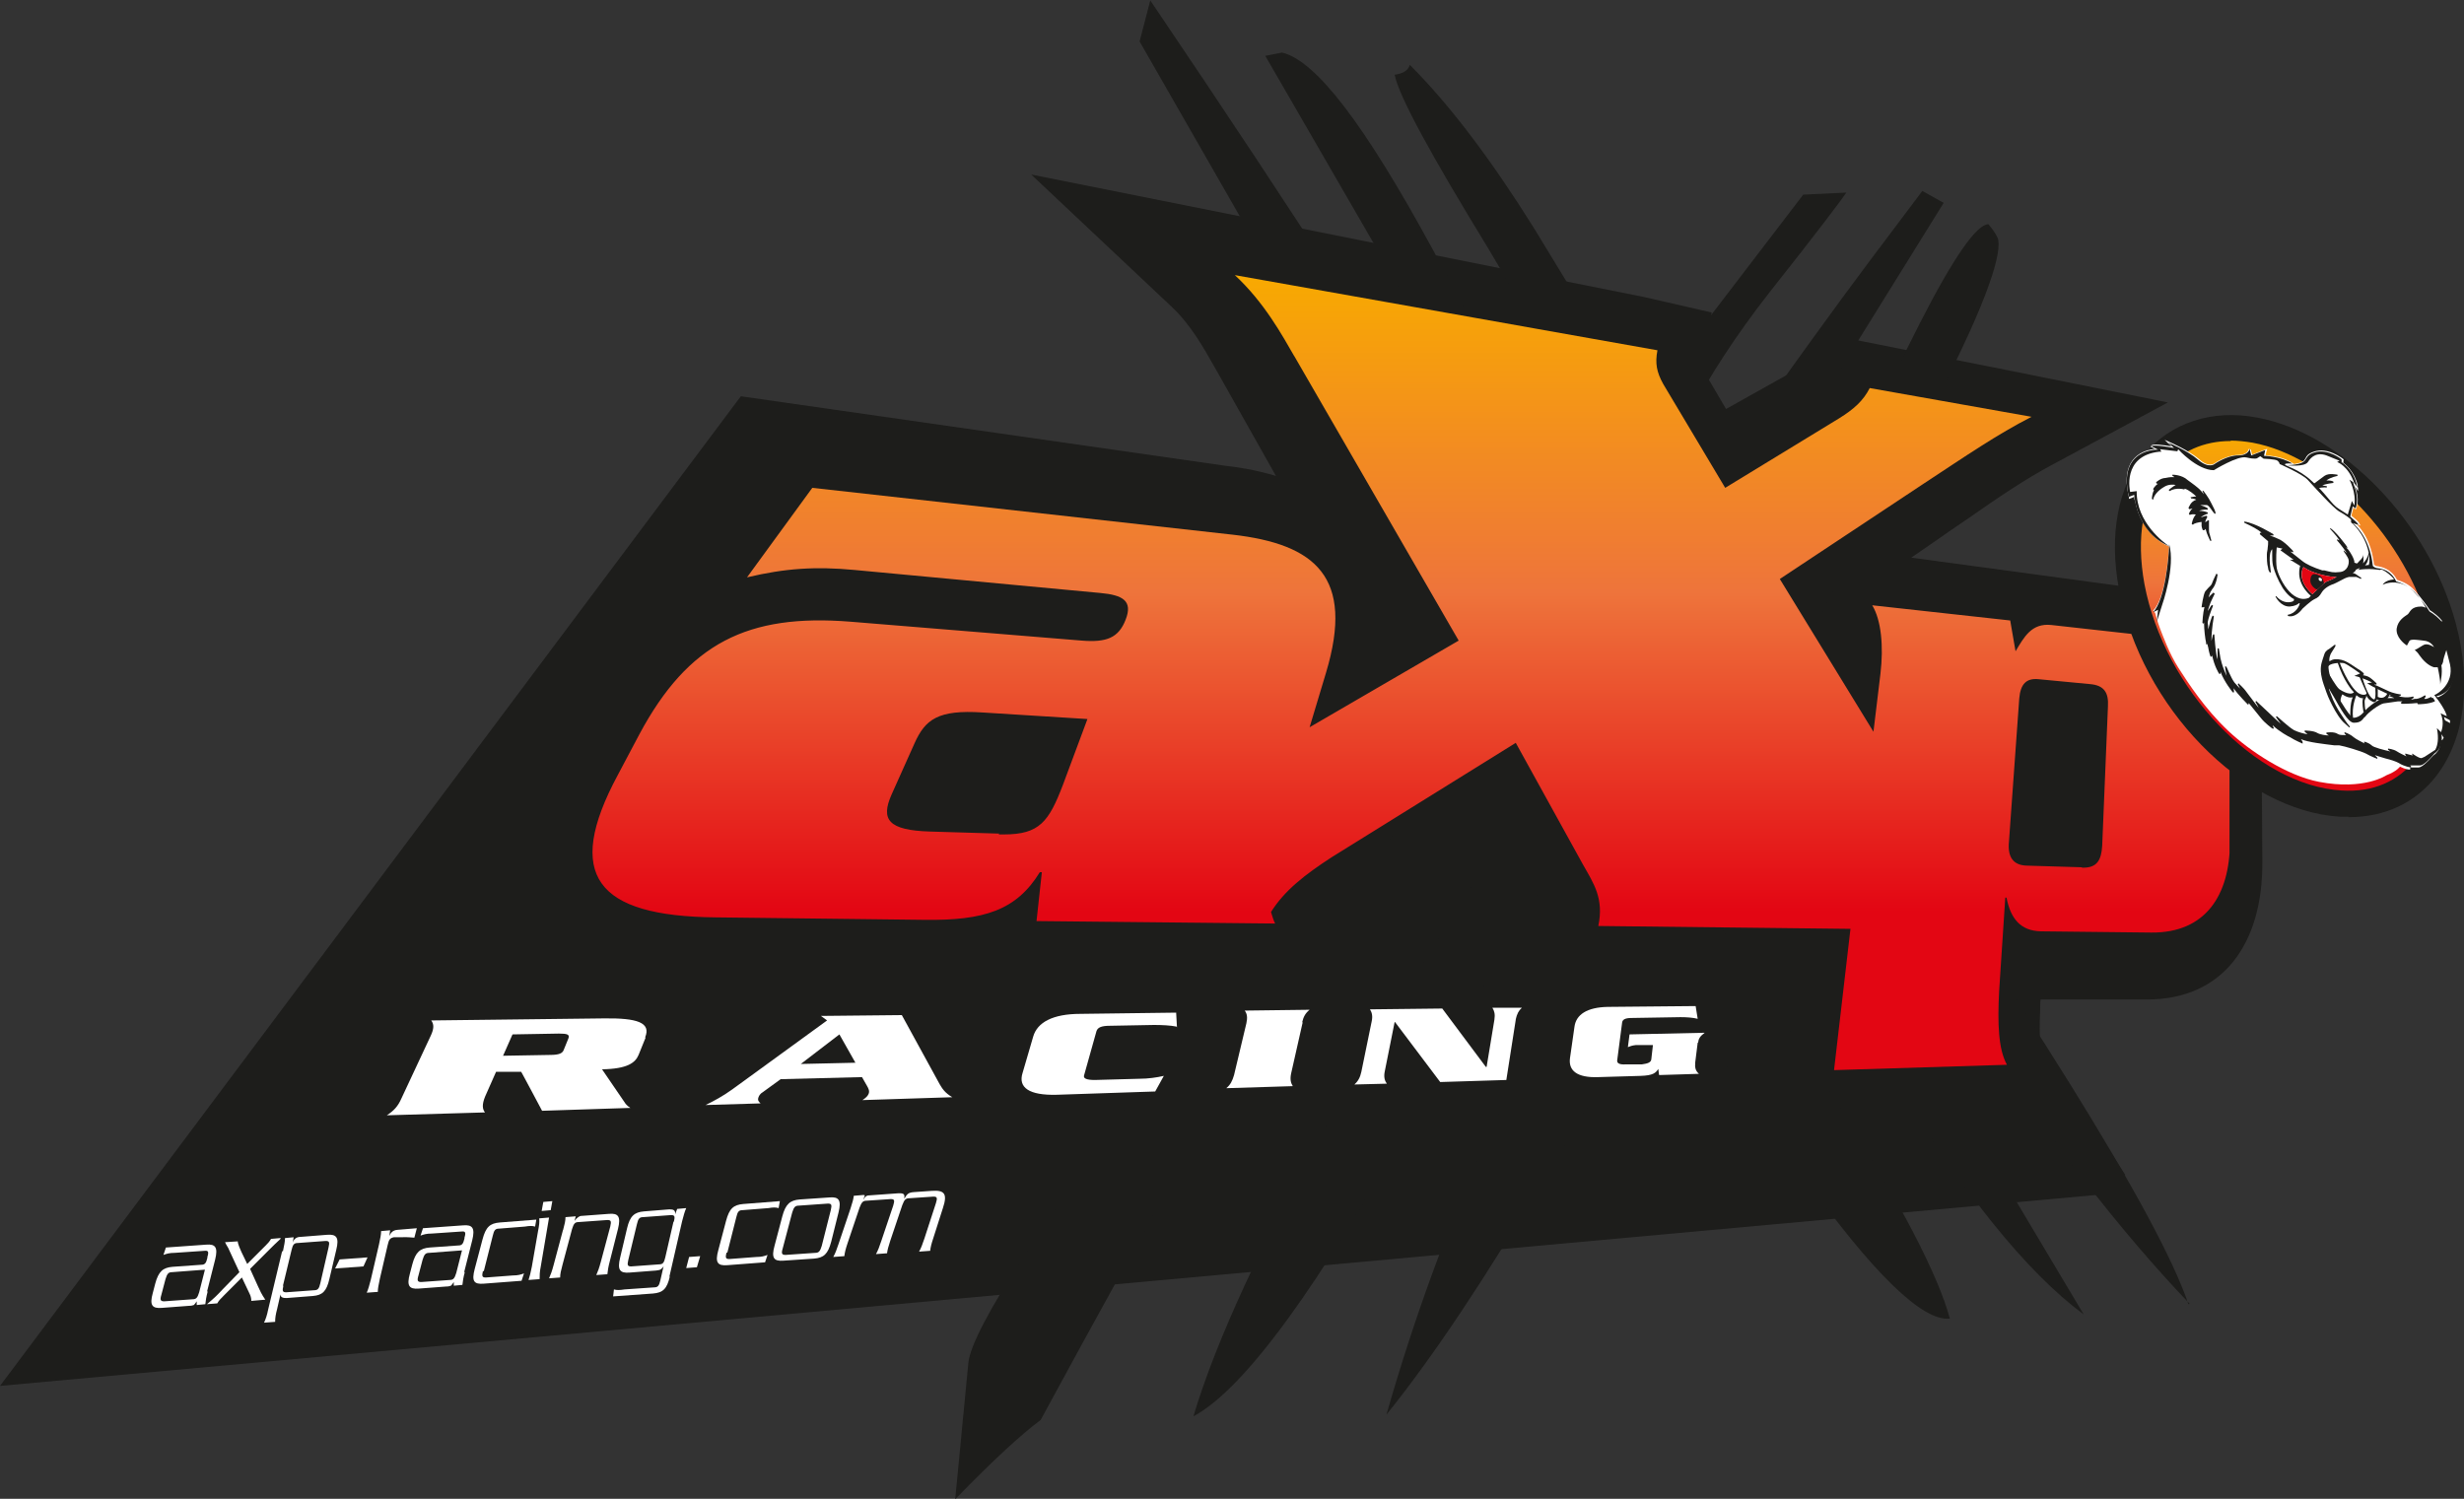 <svg xmlns="http://www.w3.org/2000/svg" xmlns:xlink="http://www.w3.org/1999/xlink" id="Calque_1" data-name="Calque 1" viewBox="0 0 600 365"><rect x="0" y="0" width="600" height="365" fill="#333333" stroke="none"/><defs><style>      .cls-1 {        fill: #e30613;      }      .cls-1, .cls-2, .cls-3, .cls-4, .cls-5, .cls-6, .cls-7, .cls-8 {        stroke-width: 0px;      }      .cls-1, .cls-6, .cls-7 {        fill-rule: evenodd;      }      .cls-9 {        clip-path: url(#clippath);      }      .cls-2 {        fill: none;      }      .cls-3 {        fill: url(#Dégradé_sans_nom);      }      .cls-4, .cls-6 {        fill: #1d1d1b;      }      .cls-10 {        clip-path: url(#clippath-1);      }      .cls-5 {        fill: url(#Dégradé_sans_nom_2);      }      .cls-7, .cls-8 {        fill: #fff;      }    </style><clipPath id="clippath"><path class="cls-2" d="M243.3,203l-16.8-.5c-10.2-.3-12.1-2.9-9.4-9l5.6-12.5c2.6-5.8,5.7-8.2,16.5-7.5l25.6,1.6-6,16.1c-3.4,8.9-5.7,12-14.3,12s-.8,0-1.3,0M506.9,211.2l-13.4-.4c-3.2-.1-4.7-2-4.3-5.9l2.5-34.8c.3-3.5,1.7-5,4.7-4.7l12.6,1.2c3.3.3,4.5,2,4.3,5.4l-1.4,33.9c-.2,3.6-1.3,5.4-4.6,5.4s-.2,0-.3,0M315.1,86.6l40.1,69.4-36.3,21.1,4-13.3c7-23.3-2.6-31.3-22.8-33.6l-102.3-11.4-15.9,21.8c9.2-2.2,16.7-2.7,26.2-1.8l59.8,5.6c5.5.5,8,1.9,6.2,6.5-1.7,4.4-4.6,5.6-10.7,5.1l-56.3-4.6c-25-2-39.5,5.2-51.4,27.4l-5.3,10c-13.1,24.4-5.2,34.3,23.8,34.6l50.9.6c14.5.2,22.4-2.3,28.1-11.6h.5s-1.3,11.9-1.3,11.9l58.1.6c-.4-.8-.7-1.8-1-2.8,3.3-5.3,8.4-9.2,14.7-13.3l44.9-27.9,16.4,29.7c2.6,4.6,5.1,8.2,3.7,14.9l61.4.7-4,34.4,42.1-1.3c-2.1-3.9-2.3-9.9-1.9-17.9l1.5-22.8h.3c1,5.1,3.4,8.1,8.4,8.2l26.9.3c13.1.1,19.1-9,19.1-22.1v-28.1c0-11.5-5-20.4-17.4-21.8l-26.1-2.9c-4.8-.5-6.6,2.9-8.7,6.4l-1.3-7.5-33.6-3.7c2.2,3.6,2.8,10,2,16.7l-1.7,14.1-22.8-37.2,35.3-23.4c10.2-6.7,17.6-11.8,26-16.1l-39.4-7c-1.6,3.1-3.8,5.1-7.5,7.4l-27.7,16.9-15.1-25.3c-1.6-2.9-2-5-1.4-8.2l-102.9-18.3c7.2,6.7,11.5,14.6,14.5,19.8"></path></clipPath><linearGradient id="D&#xE9;grad&#xE9;_sans_nom" data-name="D&#xE9;grad&#xE9; sans nom" x1="-11.2" y1="595.2" x2="-5.1" y2="595.2" gradientTransform="translate(19310.6 -96.3) rotate(-90) scale(31.9 -31.9)" gradientUnits="userSpaceOnUse"><stop offset="0" stop-color="#e30613"></stop><stop offset=".2" stop-color="#e30613"></stop><stop offset=".6" stop-color="#ee743b"></stop><stop offset="1" stop-color="#f8aa00"></stop><stop offset="1" stop-color="#f8aa00"></stop></linearGradient><clipPath id="clippath-1"><path class="cls-2" d="M519.1,142.9c5.1,27.1,28.7,51.5,50.9,52.8,21.4,1.3,31.2-19.2,24.8-43.1-6.2-23.3-26.1-44.1-45.8-47.8-2-.4-4-.6-5.9-.6-17.2,0-28.6,15.2-24.1,38.8"></path></clipPath><linearGradient id="D&#xE9;grad&#xE9;_sans_nom_2" data-name="D&#xE9;grad&#xE9; sans nom 2" x1="-22.7" y1="573.8" x2="-16.7" y2="573.8" gradientTransform="translate(9201 -146.6) rotate(-90) scale(15.1 -15.1)" gradientUnits="userSpaceOnUse"><stop offset="0" stop-color="#e30613"></stop><stop offset=".2" stop-color="#e30613"></stop><stop offset=".6" stop-color="#ee743b"></stop><stop offset="1" stop-color="#f8aa00"></stop><stop offset="1" stop-color="#f8aa00"></stop></linearGradient></defs><g><path class="cls-4" d="M517.5,286.1s-19.6-30.4-20.7-32.5c-.1-1-.2-3.2,0-7.9,0,0,0-1.9.1-2.3,2.3,0,25.9,0,25.9,0,18.5,0,28.2-13.5,28.1-33.5,0,0-.2-27.9-.2-27.9,0-3.6-.4-6.8-1-9.7-1.6-7.7-4.9-13.1-7.7-16.7-3.9-4.8-10.8-10.8-22-12.4,0,0-43.7-5.9-54.6-7.4,3.7-2.5,9.1-6.3,9.1-6.3l4.4-3c7.9-5.5,13.9-9.6,20.6-13.2l28.4-15.3-37.8-7.6-46.2-9.2-3,5.4c-.7,1.3-1.7,2.3-4.7,4.1,0,0-8.2,4.6-15.9,8.9-2.6-4.5-5-8.5-5.4-9.2,0-.4,1.9-14.3,1.9-14.3l-16.6-3.8-149.1-29.8,34.2,32.2c4.6,4.3,7.8,10,10.4,14.6l.8,1.4s6.4,11.4,14.2,25.2c-5.3-1.6-9.9-2.2-12.5-2.5l-117.8-16.9L0,337.5l515.9-47"></path><path class="cls-8" d="M50.6,314.4c-.4,1.5-.5,2.3-.6,3.2l-2.1.2v-.9s0,0,0,0c-.3.5-.5.7-.7.9-.3.1-.6.2-1.2.2l-6.6.5c-2.4.2-3-.7-2.2-3.6l.6-2.3c.8-3,1.9-3.9,4.2-4.1l7-.5c.9,0,1.2-.4,1.5-1.7v-.2c.4-1.3.2-1.6-.7-1.5l-7.3.5c-1.2,0-1.9.2-2.7.5l.6-1.8,9.8-.7c2.3-.2,2.9.7,2.2,3.6l-2,7.9ZM49.8,309.2l-7.9.6c-.9,0-1.2.4-1.6,1.7l-1,3.8c-.4,1.3-.2,1.6.7,1.6l6.9-.5c.9,0,1.2-.4,1.6-1.7l1.4-5.5"></path><path class="cls-8" d="M68.4,301.6c-1.1,1-2.1,2-3,2.9l-4.5,4.5,1.9,4.2c.5,1.1.9,2,1.8,3.3l-3.4.3c0-.7-.2-1.3-.4-1.7l-1.9-4-4.3,4.3c-.9.9-1.3,1.3-1.7,2l-2.5.2c1.9-1.6,2.5-2.2,3.8-3.6l4.1-4.2-2.5-5.4c-.2-.6-.6-1-1-1.9l3.1-.2c0,.7.7,2.1.9,2.6l1.4,2.9,4.4-4.4c.6-.6,1-1,1.4-1.7l2.2-.2Z"></path><path class="cls-8" d="M68.9,304.7c.3-1.5.5-2.3.5-3.2l2.1-.2-.2,1.3h0c.3-1,1-1.4,2-1.4l6.3-.5c2.4-.2,3,.7,2.3,3.6l-1.7,7.2c-.7,3-1.7,3.9-4,4.1l-6.4.5c-.8,0-1.5-.1-1.5-.9h0s-.8,3.5-.8,3.5c-.4,1.5-.5,2.3-.5,3.2l-2.7.2c.4-.9.7-1.7,1-3.2l3.4-14.2ZM69,313.1c-.3,1.3-.2,1.6.7,1.6l6.8-.5c.9,0,1.2-.4,1.5-1.7l2-8.7c.3-1.3.2-1.6-.7-1.6l-6.8.5c-.9,0-1.2.4-1.5,1.7l-2.1,8.7"></path><polygon class="cls-8" points="89.5 306.2 88.5 308.4 81.6 308.9 82.7 306.7 89.5 306.2"></polygon><path class="cls-8" d="M101.5,299.1l-.6,2.3c-.4,0-1.8-.2-3.2-.1h-1.8c-.9.2-1.2.5-1.5,1.9l-1.9,8.2c-.3,1.5-.5,2.3-.5,3.2l-2.7.2c.4-.9.6-1.7,1-3.2l2-8.6c.3-1.5.5-2.3.5-3.2l2.2-.2-.2,1.4h0c.3-.7.8-1.4,1.9-1.5l4.8-.4Z"></path><path class="cls-8" d="M113.2,309.7c-.4,1.5-.5,2.3-.6,3.2l-2.1.2v-.9s0,0,0,0c-.3.5-.5.7-.7.9-.3.1-.6.2-1.2.2l-6.6.5c-2.4.2-3-.7-2.2-3.6l.6-2.3c.8-3,1.9-3.9,4.2-4.1l7-.5c.9,0,1.2-.4,1.5-1.7v-.2c.4-1.3.2-1.6-.7-1.5l-7.3.5c-1.2,0-1.9.2-2.7.5l.6-1.8,9.8-.7c2.3-.2,2.9.7,2.2,3.6l-2,7.9ZM112.4,304.5l-7.9.6c-.9,0-1.2.4-1.6,1.7l-1,3.8c-.4,1.3-.2,1.6.7,1.6l6.9-.5c.9,0,1.2-.4,1.6-1.7l1.4-5.5"></path><path class="cls-8" d="M117.6,309.5c-.3,1.3-.2,1.6.7,1.6l6.6-.5c1.2,0,1.9-.2,2.7-.5l-.6,1.8-9.2.7c-2.4.2-3-.6-2.2-3.6l1.9-7.2c.8-3,1.8-3.9,4.2-4.1l8.9-.7-.3,1.7c-.7-.2-1.3-.2-2.5,0l-6.3.5c-.9,0-1.2.4-1.5,1.7l-2.2,8.7Z"></path><path class="cls-8" d="M131.7,308.3c-.3,1.5-.3,2.3-.3,3.2l-2.7.2c.3-.9.5-1.7.8-3.2l1.5-8.6c.3-1.5.4-2.3.3-3.2l2.4-.2-2,11.8ZM132.3,292.7l2.2-.2-.4,2.2-2.2.2.4-2.2"></path><path class="cls-8" d="M137.1,299.6c.4-1.5.6-2.3.6-3.2l2.5-.2-.3,1.1h0c.3-.4.6-.7.9-.9.3-.2.5-.3.8-.3l6.7-.5c2.3-.2,2.9.7,2.2,3.6l-2,7.9c-.4,1.5-.5,2.3-.6,3.2l-2.7.2c.4-.9.7-1.7,1.1-3.2l2.3-8.6c.3-1.3.2-1.6-.7-1.6l-7,.5c-.9,0-1.2.4-1.6,1.7l-2.3,8.6c-.4,1.5-.6,2.3-.6,3.2l-2.7.2c.4-.9.7-1.7,1.1-3.2l2.3-8.6Z"></path><path class="cls-8" d="M163.1,310.9c-.7,3-1.7,3.9-4.1,4.1l-9.7.7.2-1.7c.7.2,1.3.2,2.6,0l7.2-.5c.9,0,1.2-.4,1.5-1.7l.8-3.5h0c-.2.4-.4.6-.7.8-.2.2-.6.2-1.1.3l-6.5.5c-2.4.2-3-.7-2.3-3.6l1.7-7.2c.7-3,1.8-3.9,4.1-4.1l6.2-.5c1,0,1.5.2,1.4,1.2h0s.5-1.3.5-1.3l2.2-.2c-.4.9-.6,1.7-1,3.2l-3.1,13.5ZM164.1,297.5c.3-1.3.2-1.6-.7-1.6l-6.8.5c-.9,0-1.2.4-1.5,1.7l-2.1,8.7c-.3,1.3-.2,1.6.7,1.6l6.8-.5c.9,0,1.2-.4,1.5-1.7l2-8.7"></path><polygon class="cls-8" points="169.7 308.6 167.1 308.8 167.8 306.1 170.5 305.9 169.7 308.6"></polygon><path class="cls-8" d="M176.9,305c-.3,1.3-.2,1.6.7,1.6l6.6-.5c1.2,0,1.9-.2,2.7-.5l-.6,1.8-9.2.7c-2.4.2-3-.7-2.2-3.6l1.9-7.2c.8-3,1.8-3.9,4.2-4.1l8.9-.7-.3,1.7c-.7-.2-1.3-.2-2.5,0l-6.3.5c-.9,0-1.2.4-1.5,1.7l-2.2,8.7Z"></path><path class="cls-8" d="M202.4,302.4c-.8,3-1.8,3.9-4.2,4.1l-7.4.5c-2.4.2-3-.7-2.2-3.6l1.9-7.2c.8-3,1.9-3.9,4.2-4.1l7.3-.5c2.3-.2,2.9.7,2.2,3.6l-1.8,7.2ZM194.5,293.6c-.9,0-1.2.4-1.6,1.7l-2.3,8.7c-.4,1.3-.2,1.6.7,1.6l7.2-.5c.9,0,1.2-.4,1.6-1.7l2.2-8.7c.3-1.3.2-1.6-.7-1.6l-7.1.5"></path><path class="cls-8" d="M210.6,291.1l-.4,1.1h0c.3-.4.4-.7.6-.8.2-.2.5-.3.9-.3l6.9-.5c1.7-.1,1.7.3,1.6,1.3h0c.7-1.1.9-1.5,2.4-1.6l4.3-.3c3-.2,3.9.6,2.7,4.2l-2.3,7.2c-.5,1.5-.7,2.3-.8,3.2l-2.7.2c.5-.9.8-1.7,1.3-3.2l2.8-8.6c.4-1.3.3-1.6-.6-1.6l-5.9.4c-.9,0-1.2.4-1.7,1.7l-2.9,8.6c-.5,1.5-.7,2.3-.8,3.1l-2.7.2c.5-.9.8-1.7,1.3-3.2l2.9-8.6c.4-1.3.3-1.6-.6-1.6l-5.9.4c-.9,0-1.2.4-1.7,1.7l-2.9,8.6c-.5,1.5-.7,2.3-.8,3.2l-2.7.2c.5-.9.8-1.7,1.3-3.2l2.9-8.6c.5-1.5.7-2.3.8-3.1l2.4-.2Z"></path><path class="cls-4" d="M408.3,138.5s-1.6,3.5-5.1,10.9l-13-19c3.8-6.5,6.4-11.3,8.4-14.5,5.8,6.9,9.2,14.4,9.8,22.7M532.9,317.6c-7.3-21.6-39.4-72.8-92.3-148.7,1.1-2.3,1.5-5.2,1.1-8.9-.2-1.7-.7-3.4-1.2-5.1,10.8-19.9,20.7-37.4,29.1-53.8,13.2-25.1,17.7-38.1,17-42.6-.1-.7-.9-2.1-2.4-3.9-2.8,0-8.4,7.8-16.8,24.3-5.6,11-11.2,22.6-17,34.8-8.4,12.8-15.3,22.8-20.4,29.5l-7.6-11.8,50.9-82-5.2-2.9c-8.2,10.9-17.1,22.6-26.6,35.8-15.2,20.8-24.7,36-25.7,41.3-5.3-6.1-8.2-11.8-8.6-17.7-.1-1.9,1.5-3.7,4.7-5.9,4.4-8.4,10.7-18.2,18.9-28.7,11.9-15,17.8-22.9,18.8-24.4l-10.5.5-39,51c-2.7-3.8-11.6-18.2-26.6-42.9-10.2-16.3-20.2-29.7-30.2-39.7-.4,1.3-1.5,2.1-3.7,2.4,1.1,5.3,8.6,19.1,22.8,42.3,12,20.5,21.8,35.7,28.5,45.5l-6.3,14.2c-5.1-5-17.2-25.1-35.8-59.6-16.5-30.3-28.3-45.8-36.6-47.8l-4.1.8,66.5,115-5.6,10c-22.7-38.5-52.7-85-88.9-138.5l-2.6,10,79.9,139.4c-6.8,13.4-16.7,30-31.6,50.2-12.7,17.6-27,36.8-43,58.3-27.7,37.9-46.2,65.5-47,73.9l-3.2,33.2c9.3-9.6,16.1-15.8,20.8-19.3,28.8-53.1,46.8-84.5,59.6-104,8.9-14.9,16.3-25.4,21.6-31.7,15.2-22.9,25-37.9,31.4-47.8,3.8,4.4,6.4,8.7,7.8,12.5.2,4.9,1.1,9.6,2.1,14.2-39.2,58.3-74,118.1-85.3,155.9,12.7-6.7,31.5-33.3,52.3-71.1,23.6-43.5,35.1-63.1,39.5-68l9.1,18.4c-21,31.9-39.9,71.4-53.9,120.3,11.7-14.5,24.6-34.1,37.9-56.6,15.8-26.3,25.2-41.3,30.5-48.8,10.8,15.3,21.7,31.2,32.7,46.7,17.4,24.5,29.6,36.1,36.1,35.3-2.7-10.1-11.6-27.8-27.6-52.6-10.8-16.7-21.9-33.2-32.9-49.6l8.5-20.4c12.7,21.2,25.5,42.7,38.6,64.5,16.5,27.5,32.1,46.8,46,57.1l-79.3-133c.7-4.6,2.2-8.4,4.7-11.4,15.5,23.9,30.8,47.9,46.6,72.1,19.2,29.3,37.3,52.5,53.8,69.7M426.6,160.8c0,1-2.8,5.2-8.3,13.2l-10.9-18.4c3.7-5.4,6.6-9.5,8.6-12,1.5,1.2,3.5,4,6.4,8.3,2.8,4.3,4.2,7.5,4.3,9.2v-.3ZM397.3,158.2l-10.4,18.3c-9.7-10.7-14.8-17.3-14.8-19.9-.2-5.4,4-11.4,12-17.8,8.2,11.9,12.8,18.6,13.2,19.4M413.8,184.5l-9.6,18.2c-2.1-2-4.3-5.5-6.5-10.6-2.2-4.6-3.6-8.1-3.7-10,0-1.1,1.4-3.6,3.9-7.5,2.5-3.8,4.3-6.2,5.3-7.2l10.6,17Z"></path><path class="cls-8" d="M138.4,252.9l-1.1,2.7c-.3.9-1.1,1.3-3.4,1.3l-11.4.2,2.3-5.2,11.3-.2c2,0,2.7.2,2.3,1.2M157.1,252.6c1.5-3.6-2-4.7-10-4.6l-42.1.5c.7.9.7,2-.1,3.7l-7.2,15.4c-.8,1.8-1.8,2.9-3.5,4l23.9-.7c-.7-.9-.7-2,0-3.8l2.7-6.1h6.1c0-.1,5.1,9.5,5.1,9.5l21.5-.7c-.8-.5-1.2-1-1.5-1.5l-5.4-7.9c6.2-.1,8.1-1.6,8.9-3.5l1.7-4.2Z"></path><path class="cls-8" d="M208.2,258.8l-13.2.3,9.4-7.2,3.9,6.9ZM231.9,267.2c-1.9-1.1-2.5-2.2-3.1-3.2l-9.2-16.8-19.7.2,1.5,1.1-23.1,16.8c-2.2,1.6-4.6,2.9-6.5,3.8l13.4-.4c-.4-.4-.8-.7-.5-1.5.1-.4.6-1,1-1.2l4.4-3.2,19.8-.5,1.2,2.1c.4.7.7,1.3.4,2-.2.5-.7,1-1.5,1.5l21.8-.7Z"></path><path class="cls-8" d="M286.5,250c-1.5-.3-3.5-.4-5.5-.4l-10.7.2c-2.1,0-3,.4-3.3,1.3l-3,10.7c-.3.8.5,1.2,2.6,1.2l10.9-.3c2,0,4.2-.3,5.9-.7l-2.1,3.8-23.9.8c-6.9.2-9.5-1.8-8.4-5.3l2.6-8.9c1-3.4,4.7-5.5,11.5-5.5l23.3-.3.2,3.6Z"></path><path class="cls-8" d="M317.2,249l-2.8,12.4c-.3,1.4-.1,2.3.4,3.1l-16.2.5c1-.8,1.5-1.8,1.9-3.2l3-12.6c.3-1.4.2-2.3-.4-3.1l15.8-.2c-1,.8-1.5,1.7-1.8,3"></path><path class="cls-8" d="M369.1,248.3l-2.3,14.7-16.1.5-11-14.6h-.1l-2.4,12c-.3,1.4,0,2.3.5,3l-7.9.2c.9-.8,1.4-1.7,1.7-3.1l2.5-12.2c.3-1.3.1-2.2-.4-3l17.6-.2,10.6,14.2h.2l1.9-11.5c.2-1.3,0-2.1-.5-2.9h7.2c-.8.7-1.2,1.5-1.5,2.8"></path><path class="cls-8" d="M413.4,253.9l-.6,4.8c-.1,1.2,0,2,.9,2.8l-9.7.3-.2-1.5h0c-.6,1-1.3,1.6-4.3,1.7l-10.3.3c-5.2.2-7.3-1.6-6.9-4.6l1.1-7.7c.4-2.9,3-4.7,8.1-4.8l21.4-.2.5,3.1c-1.2-.3-2.7-.4-4.2-.4l-11.9.2c-1.6,0-2.2.4-2.3,1.1l-1.2,9.2c-.1.7.5,1.1,2.1,1h3.9c1.5-.2,2.2-.5,2.3-1.2l.4-3.5h-4.2c-.9.1-1.4.3-1.9.5l.4-3.1,18.3-.4c-1.2.9-1.5,1.5-1.6,2.4"></path></g><g class="cls-9"><rect class="cls-3" x="137.2" y="66.8" width="405.7" height="193.8"></rect></g><g class="cls-10"><rect class="cls-5" x="514.6" y="104.2" width="86.6" height="92.8"></rect></g><g><path class="cls-4" d="M571.9,198.9c-.7,0-1.3,0-2,0-23.8-1.4-48.5-26.8-53.9-55.3-2.5-13.4-.3-25.1,6.2-33,6.4-7.7,16.5-11,27.5-8.9,20.9,3.9,41.7,25.5,48.3,50.1,3.9,14.6,2.2,28.1-4.7,37.1-5.1,6.6-12.5,10.1-21.4,10.1M543.2,107.4c-6.6,0-12.2,2.5-16.1,7.2-5.3,6.4-7,16.3-4.9,27.7,4.8,25.5,27.2,49,48,50.2,7.6.5,13.8-2.2,18-7.6,5.6-7.3,6.9-19.1,3.6-31.6-5.9-22.1-24.9-42.1-43.3-45.5-1.8-.3-3.6-.5-5.3-.5"></path><path class="cls-7" d="M596.1,157.5c.4-.9.4-2.1,0-3.3-.3-1-.8-2.1-1.5-3.1-.6-.8-1.8-1.8-2.9-2.5-.6-.9-1.9-2.8-3.8-4.9-1.5-1.7-3.6-2.3-4.2-2.5-1.5-2.8-3.8-3.1-4.6-3.3-.6,0-.9-.3-1-.4-.1-1-.3-1.9-.5-2.8-.9-3.7-2.6-5.9-3.7-7,.2,0,.9.3.9.3l-.2-.4c-.2-.5-.9-1.1-2-2,0-.3.4-1.6.5-2,.2.2.6.5.6.5v-.2c.1,0,1-2.3-.2-5.3,0-.2-.1-.3-.2-.4l.9,1.4v-.8c0,0-.1-.1-.1-.3h0s0,0,0,0c0-.1,0-.2,0-.4-.3-1.2-1.2-3.7-3.5-5.4,0-.2.1-.8.1-.8l-.2-.2c-.2-.1-3.7-2.9-7.1-1.7-1.4.5-1.7,1-2,1.6-.3.6-.7,1.1-2.8,1.4l-.3-.2c-2.3-1.6-5.4-1.8-6.6-1.9,0-.4.4-1.6.4-1.6l-.6.2s-2.5,1-3.1,1.2c-.1-.5-.3-1.2-.3-1.2l-.5-.2c0,0-.2,1.5-2.6,1.5-2.7,0-5.6,1.9-5.7,2,0,0-1.4,1.2-3.7-.9-2.7-2.3-7.2-4.2-7.4-4.3l-1.1-.5s1.3,1.3,1.7,1.6c-1.8-.3-4.6-.7-4.9-.2l-.2.3s.7.4,1,.5c-2.4.3-8.3,1.8-6.5,10.8,0,.3.1.6.2.9v.5c.1,0,.9-.3,1.3-.5,0,.3,0,.6.2,1,.5,2.8,2.4,8.5,8.3,11.1-.2,2.6-.9,12.6-3.9,15.6l.5.6s.5,2,1.2,3.8c.7,1.8,2.2,6,4.5,9.6,2.3,3.6,6.4,9.9,12,15.2,5.4,5.1,14.4,11,22.2,12.5,11,2.1,16.4-1.6,16.4-1.6,2.6-1,3.3-2.1,3.3-2.1,1.4.7,2.2.7,2.3.7h.2s0-.5,0-.5c.3,0,.6,0,.6,0h1.4c.7,0,1.9-1,3.6-2.9,1.7-1.1,1.9-3,1.8-4.1,0,0,.3.4.3.4l.2-.2c.9-1.3.6-3.4.3-4.5,0-.1,0-.2,0-.3.5.2,1.5.8,1.5.8v-.3c0-.3,0-.6-.2-.9-.5-2.1-2.2-4.1-3.1-5,1.2-.3,4.1-1.8,4.2-6.3,0-1.1-.2-2.5-.6-4-.2-.6-.4-1.2-.6-1.9,0,0,0,0,0,0"></path><path class="cls-6" d="M592.1,170c0,0,.1,0,.1,0l-.2-.3s-.5.3-1.2.5c-.2,0-.3,0-.5,0,.2-.3.4-.6.4-.6l-.2-.3s-1.4,1-2.5.9c0,0-.5.1-.9.2.3-.3.7-.5.7-.5l-.2-.3s-.8.3-2.1.2c0,0-.8-.1-1.5-.2.3,0,.6-.2.6-.2v-.3c-.1,0-1.8-.2-3.2-.9l-2.8-1.3s-.2,0-.5-.2c.3,0,.6,0,.6,0v-.3c0,0-1.3-1.3-2-1.6-.4-.2-.9-.3-1.4-.4.1,0,.3-.1.3-.1v-.3s-.5-.6-1.6-1.2l-.9-.6c-.9-.6-2-1.3-2.9-1.5-1.2-.3-2.1-.2-2.7.2-.2.1-.3.1-.3.1,0,0,0-.2,0-.2,0-.3,0-1.1.6-2,0,0,.5-.8.5-.8.3-.5.4-.6.4-.8,0,0,0,0,0-.1-.1-.2-.2-.1-.7.3l-.8.6c-.7.4-1.1.7-1.4,1.9l-.2.6c-.3,1-.8,2.2-.2,4.7.2.9.6,2,1.1,3.4,0,.2,2.3,5.8,4.5,7.6l1,.9s0,0,0,0c0,0,0,0,0,0h0c0,0,.2.1.2,0,0-.1,0-.2-.1-.3-.2-.2-.6-.7-1-1.3,0,0-.8-1.2-.8-1.2-.6-.9-1.3-1.9-2.2-3.9-.7-1.8-1-2.5-1-2.7,0,0,.2.2.3.5l.9,1.5c1.4,2.5,3.5,6.4,4.9,6.3,1.5,0,1.9-.5,2.6-1.4h.1c.7-1.1,3.5-3.1,4.5-3.3l3.5-.5s.6,0,1.1,0c-.2.1-.4.3-.4.3l.2.3s2,0,3.8-.2c0,0,0,0,0,0l.2.3c.1,0,2.6,0,4.1-.7v-.2s-.5-.7-.5-.7Z"></path><path class="cls-6" d="M566.5,117c1-.8,2.7-1.1,2.7-1.1v-.3c-.2,0-2.1-.5-3.2.3l-2.7,2h0c0,0,.5.9.6.9.2,0,.4.6.4.5.2-.7,1.6-.6,2.3-.6v-.3c0,0-.7-.1-1.1-.2.9-.4,2.7-.6,2.7-.6v-.3c-.4-.3-1.2-.3-1.7-.3"></path><path class="cls-7" d="M582.2,169.3c-.5-.1-4.6-2.1-5.8-2.9l1.2-.2s-2.5-1.3-4.3-1.6l1.4-.6s-3-2.2-3.9-2.5c-.9-.2-3.8,0-3.8.9,0,1,.6,3.9,1.8,6.3,1.3,2.5,3.6,6,4.2,6.1.6,0,1.6-.2,2.6-1.4,1-1.2,3.5-3.3,5.4-3.4h2c0-.1-1.3-.5-1.3-.5l.6-.4Z"></path><path class="cls-4" d="M570.2,112.7v-.8c.1,0-3.4-2.8-6.7-1.7-3.3,1.1-.3,2.8-6.6,3.1,0,0,4.3.5,5.1-.8.8-1.3,2.3-2.6,5-1.4l2.7,1.1-.6.3s2.7.9,4.2,5.2h0c.3.3.7,1,.7,1,0,0-.4-3.8-3.7-6.1"></path><path class="cls-6" d="M532,119c1,.3,2.3,1.4,2.8,1.9-.5,0-1.3.2-1.4.2l.2.3c.4,0,.9.1,1.2.3-1.4.4-1.8,1.9-1.9,2l.2.3c.2,0,.5-.1.8-.2-.6.5-.8,1.2-.9,1.3l.2.3c.4-.2,1.1-.2,1.5-.1-.8.9-1,2.3-1,2.3l.3.2c.2-.4,1.4-.6,2.1-.7,0,.3,0,.7,0,1,.1.6.3,1,.3,1h.3c0,.1.2-.1.4-.3,0,0,0,0,0,.1.3,1.3,1.1,2.7,1.1,2.8h.3s-.4-1.5-.4-1.5c-.2-.5-.2-1-.2-1.3v-1.2c0-.6,0-.9,0-1h0c0,0-.1,0-.1,0-.2,0-.5.3-.8.5,0-.4.3-1,.5-1.3l-.2-.3s-.9.2-1.4.4c.4-.4,1.3-.8,1.7-.9v-.3c-.7-.3-1.5-.4-2.1-.4.9-.4,2.1-.3,2.1-.3v-.3c-.5-.4-1.3-.6-1.8-.8.4,0,.8,0,1.2,0h.4c.4.1.9.8,1.3,1.4.3.4.5.7.7.7,0,0,.1,0,.1,0,0-.2,0-.6-.6-1.7l-.4-.8c-.7-1.5-1.9-3-2-3.1h-.2c0,.1.2.5.4.9-.5-.6-1-1.2-1.5-1.6-.8-.7-2.4-1.8-2.5-1.9-1.4-1.3-3.6-1.3-3.7-1.3v.3s.3.1.5.3c-1.1-.1-2.1.2-2.2.2-1.1,0-2.3,1-2.3,1.1l.2.3s.2,0,.3,0c-.8.5-1.2,1.3-1.2,1.3l.2.3s0,0,0,0c-.5.9-.5,2.1-.5,2.1l.3.2c.2-1.1,1.2-2.3,2.8-3.2,1-.6,2.2-.5,2.7-.4-.6.3-1.7,1.2-1.7,1.2l.2.3c1.6-1,3.6-.4,3.6-.4"></path><path class="cls-6" d="M594.5,151.3c-.6-.7-1.7-1.7-2.9-2.4-.6-1-1.9-2.8-3.9-4.9-1.7-1.8-4.2-2.4-4.2-2.4-1.3-2.7-3.4-3.1-4.4-3.2s-1.3-.6-1.3-.6c-.8-7.5-4.9-10.4-4.9-10.4l1.4.4c-.2-.5-1.1-1.2-2-2l.6-2.5.7.5s.9-2.1-.2-5.1c-.3-.8-.4-1.1-.4-1.3l-.9-.6s1.7,3.1,1.2,6.3l-.6-1.1-1,3.3c-.8-.5-1.6-1-2.2-1.4-1.8-1.1-3.1-3.7-6.5-6.7-3.3-3.1-6.6-3.7-6.6-4.1,0-.4,1.8-.2,1.8-.2-2.8-1.8-6.9-1.9-6.9-1.9l.3-1.4-3.4,1.3-.4-1.6s-.2,1.6-2.8,1.6c-2.7,0-5.6,2-5.6,2,0,0-1.4,1.4-4.1-.9-2.6-2.3-7.3-4.2-7.3-4.2l1.4,1.3s-5.1-1-5.5-.4l1.6.8s-9.9-.4-7.1,11.5l1.3-.5s.4,9.1,8.5,12.5c-.1,2.5-.9,12.9-3.9,16.1l1.2-.6-.3,2.9,1.3-4.1s3.3-9.3,1.7-14.8c0,0,0,.2,0,.5-1.1-.7-8-5.7-7.9-13.4l-1.6.2s-2.1-8.8,7.1-9.8h.5c0,0-.3-.6-.3-.6l4.2.5.2-.5s4.6,5.1,8.7,5.1c0,0,5.8-3.6,7.9-3.1,2.2.5,2.6.2,2.6.2l.8-.5.8.6s3,.1,3.4.5c.5.4.5.8.5.8,0,0,5.3,2.3,6.8,3.8,1.4,1.5,6.3,7,7.8,7.8,1.5.8,2.8,1.9,2.8,1.9v.7s3.3,2.5,4.3,7.4c-.2,1.2-.8,2-1.4,2.6.3-.9,0-2.2,0-2.2.2.9-.9,1.5-1.4,2.2-.4,0-.6-.2-.7-.2,0,0,0-.2,0-.3-.1-.5-.4-1.2-.9-2-.4-.7-.8-1.1-1.1-1.4.2,0,.3.2.3.2v-.2c0-.2-3.1-4.2-4.2-4.7v.2s1.6,1.7,2.3,2.8c-.3-.1-.6-.3-.6-.3v.3s1,1.1,2.4,3.1c-.4-.3-.8-.7-.8-.7v.2c-.1,0,1,1.3,1.2,2.1t0,0c.2,1.1-.3,2.8-2.1,3-1.8.2-2.1,0-3.8-.4h-.5c-2.2-.7-3.9-1.5-4.9-2.3,0,0-1.9-1.5-2.9-2.3.3.1.7.2.7.2v-.3c0,0-2.2-2.5-3.7-3-.8-.4-1.5-.6-2-.8.4,0,.9,0,.9,0v-.3c-.2-.1-4.3-2.7-7.1-3.1v.3s2.4,1.1,3.4,1.8c0,0,.5.4.8.6-.2,0-.4.1-.4.1v.3s1.4,1.2,2,1.7c0,0,0,.1,0,.2,0,.3,0,.9-.1,1.4,0,.5-.2,1-.2,1.6,0,1,0,2.3.3,3.3,0,.4.2.8.4,1.1h.3s-.7-3.8,0-5.2c.1-.3.2-.4.3-.4t0,0c0,.3,0,1,0,1.3v.2s0,0,0,0c0,.8,0,1.6.2,2.5.4,1.5,1.1,3.3,2.3,5.3,0,0,1.2,2,2.8,2.8,0,0,0,0,0,0,0,0,0,.2,0,.2,0,.2-.2.4-.8.5-.9.2-2.3,0-3.5-1.4h-.2c0,.2,1.3,2.6,3.5,2.5,1.2-.1,1.9-.5,2.2-.8,0,0,.1,0,.2,0,0,.5-.9,2.5-2.9,2.8v.3c.1,0,1.7.7,3.6-1.8,0,0,2-1.9,2.9-2.3.9-.4,1.2-.7,1.8-1.7.5-.8,1.6-1.6,2.9-2,.5-.2,1-.5,1.6-.8.7-.4,1.5-.8,2.1-.9h.8c.5,0,.7,0,1,0,0,0,.7.3.7.3.4.2.5.2.5,0,0,0,0,0,0,0,0-.1-.2-.2-.8-.6-.6-.5-1-.6-1.3-.7.3-.1.7-.4.8-.8.2,0,.6-.3,1-.4-.2.2-.4.5-.6.5,2.8-.5,5.4,0,5.4,0,.6-.7,3.8,2.3,3.4,2.3-2.2.2-2.7,1.3-2.7,1.3,0,0,5.1-2.7,9.4,3.8.4.6.8,1.2,1.1,1.8-.4-.2-.8-.3-1.1-.3-2.6,0-2.7,1.4-3.3,1.9-.7.5-2.4,1.4-2.7,3.5-.2,2,1.7,3.6,2.5,4.1l.6-1.1c.3-.6,2.4-.2,3.4-.1,1.9.1,2.6,1.6,2.6,1.6,0,0-1.4-1-2.4-.6-.5.2-1.4.9-2.3,1.3.4.3.8.7,1.1,1.2.9,1.3,2.2,2.6,3.6,3,.4,0,.7,0,.9,0,.3,1.4.7,3.5.6,4.2.1-.6.6-2.7.3-4.7.2-.2.3-.5.4-.8,0-.5.4-1.7.8-2.9.3,1.1.6,2.3.9,3.5,1,4.8-3.1,7.2-3.7,7.4,0,0-.1,0-.1,0,0,0,0,0,0,.1h0s0,0,0,0c2.9,3.7,3,5.1,3,5.1l-1.5-.7c1.1,2.4.1,4.6.1,4.6l-1-1c.5,2.6.2,4.2-.4,5.3l-2.6,1.7-.7.3c-.5.2-2.3-1.1-2.3-1.1v.3s0,.1.2.2c-.5-.1-1.9-.5-1.9-.5v.3s.1.2.3.4c-.6-.3-1.7-.8-2.3-1.2-.9-.6-2.2-.7-2.2-.7v.3s.3.2.6.4c-1.4-.3-4.2-1-4.6-1.5-.8-.7-1.8-.9-1.8-.9v.3s0,.1.2.2c-.8-.4-2.2-1.1-2.8-1.6-.9-.8-2.2-1.2-2.2-1.2v.3s.2.2.4.4c-.2,0-.3,0-.5,0-.5,0-1.2,0-1.6-.3-.9-.6-2.7-.3-2.7-.3v.3s.3.2.6.4c-.7,0-2.1-.2-2.8-.6-.9-.6-3-.6-3.1-.6v.3s.4.3.7.6c-.8-.1-2.3-.5-3.3-1-1.4-.8-4.1-3.4-4.2-3.4l-.2.2s.6.9,1.2,1.7c-.5-.4-2.9-2.7-2.9-2.7l-3.1-2.9-.2.2c.3.5.6,1,.8,1.5-.3-.4-.7-.9-.7-.9l-2.2-2.9c-.9-1.3-2-2.1-2-2.2l-.2.2s.3.6.6,1.1c-.4-.4-.9-.9-1.4-1.5-.9-1.2-1.9-3.9-2-3.9h-.3c0,.2.2,1.4.4,2.3-.3-.6-.6-1.4-.9-2.2-.2-.5-.4-1.3-.6-2.1-.2-1.2-.4-2.4-.4-2.4h-.3c0,1,0,2.2-.1,2.8,0,0,0-.1,0-.2-.4-1.7-.7-5.9-.7-6h-.3c0-.1-.2.8-.4,1.6,0-3,.6-5.9.6-6l-.3-.2c-.3.4-.8,2.2-1.1,3.4,0-.5,0-1.1-.1-1.5v-.3c.1-.8.8-2.8,1.3-4l-.3-.2c-.4.5-.7,1.1-1,1.5,0-.2.7-2.1.7-2.1.2-.5,1-2.1,1-2.1l-.3-.3s-.8.7-1.2,1.2c.2-.6.4-1.4.7-1.7,0,0,.1-.2.1-.2.5-.6,1.1-1.5,1.4-3.7l-.3-.2c0,0-.8,1.6-1,2.2-.1.5-.6.9-1,1.3l-.7.8c-.5.8-.9,3.8-.9,3.9,0,0,.5,0,.7-.1-.4,1.6-.5,3.8-.5,3.9l.3.2s0-.2.1-.3c0,1.8.3,4.1.5,4.9,0,.2,0,.3,0,.4h.3c0,.1,0-.1,0-.3,0,.3.1.7.2,1,.2,1.2.5,2.2.6,2.3h.3c0,0,0-.2.1-.4,0,0,0,.1,0,.2.5,2.5,1.6,4.3,1.7,4.4h.3v-.5c.9,2.4,2.9,4.9,3,5h.3c0,0,0-.5-.1-1,1.1,1.6,3.4,3.9,3.5,4l.2-.2s0-.2-.1-.3c.9,1.1,3,3.7,3,3.7,1,1.3,2.9,2.7,3,2.7l.2-.2s-.2-.3-.3-.7c1.5,1.5,4.1,2.9,4.2,2.9,1.4.9,3,1.5,3.1,1.6v-.3c.1,0-.1-.4-.4-.8,1.8.8,5.8,1.2,8.1,1.5h1.2c1.3.2,5.3,1.4,6.5,2,1.2.7,2.8,1.3,2.8,1.3v-.3s-.3-.3-.6-.6c.8.3,1.7.5,2.6.8,1.2.3,2.5.7,3.2,1.1,1.4.9,3,1.1,3,1.1v-.3s-.1-.1-.2-.2c.3,0,.7,0,1,0h1.4c.9,0,2.6-1.8,3.5-2.9,2.4-1.6,1.7-4.7,1.7-4.7l.6.9c1.3-1.8,0-5.1,0-5.1l1.7.9c-.2-2.6-2.9-5.4-3.5-6,.7,0,4.4-1.1,4.5-6.2,0-1.8-.5-3.9-1.2-5.9,0,0,0-.1,0-.2.8-1.6.1-4.1-1.4-6M562.2,145.6c-4.1,1.6-7.4-5-7.8-7.3-.3-2,0-5,0-5l1.4.3-.5.4,3.2,2.3h-.9s1.1.6,2.5,1.5c-.3,1-.9,4.2,2.6,7.3-.3.3-.6.6-.6.6M566.6,141.6c-.6.2-2.4,2-3.5,3.1-3.6-3.2-2.6-5.9-2.2-6.6.3.2.7.4,1,.6,2.2,1.2,6,1.9,7.1,1.8,0,0-1.5.8-2.4,1.1M576.8,135c.3,1.3.2,2.1,0,2.6-.2,0-.5,0-.9.1.8-.8.9-2.1.9-2.8,0,0,0,0,0,0"></path><path class="cls-1" d="M566.6,141.6c-.6.2-2.4,2-3.5,3.1-3.6-3.2-2.6-5.9-2.2-6.6.3.2.7.4,1,.6,2.2,1.2,6,1.9,7.1,1.8,0,0-1.5.8-2.4,1.1"></path><path class="cls-6" d="M564.2,143.6s-1.8-.8-1.6-2.5c.2-1.7,1.2-1.4,2.2-.9s1.1,1.9,1.1,1.9l-1.7,1.5Z"></path><path class="cls-7" d="M565.4,141.2c0,.2,0,.4-.3.3-.2,0-.5-.2-.5-.5,0-.2,0-.4.3-.3.2,0,.5.2.5.4"></path><path class="cls-6" d="M581.8,168.8h-.4c-.8,1.6-2,1.1-2.4.9,0-.4,0-1.1,0-2-.1-.2-.4-.4-.4-.4h-.2c0,.8.2,2.6-.2,3h-.1s0,0-.1,0c-.8-.4-1.6-1.5-2.8-5.4,0,0,0-.3-.3-.4-.1,0-.2,0-.3.4h0s0,0,0,0c.1.4,1.7,3.9,1.7,3.9l-.2.3c-.5.2-1.1.1-1.8-.3-2.4-1.7-4.6-7.4-4.6-7.5h-.2c0-.1-.3,0-.3,0,1.5,4.5,3.5,6.8,4,7.3-1.1,1-3.6-.8-3.6-.8-.8-.7-2.5-3.7-2.5-3.7h-.3s0,2.8,0,2.8c1.8,2.8,2.8,4.1,3.1,4.1h0s0-.2,0-.2c0-.7.4-1.7.5-1.7,1.3.9,2.1.8,2.5.7-.7,1.5-.6,4.7-.6,4.8h0c0,.1.5.4.5.4h.2c-.4-3,.7-5.4.8-5.7.8.7,1.3.8,1.6.7-.3,1.2.1,3.1.1,3.2v.2s.2,0,.2,0c0,0,.2,0,.3-.1,0,0,0-.2,0-.4-.1-.3-.2-1.3-.2-2,0-.4.1-.6.2-.8.1-.2.2-.3.2-.5,0,0,0-.1,0-.2.3.5.6.9.9,1.1,1,.7,1.2.5,1.4.3.1-.1.2-.2.3-.5.2.2.6.3,1.2.4,1.3.2,1.9-1.5,1.9-1.6l-.2-.3Z"></path></g></svg>